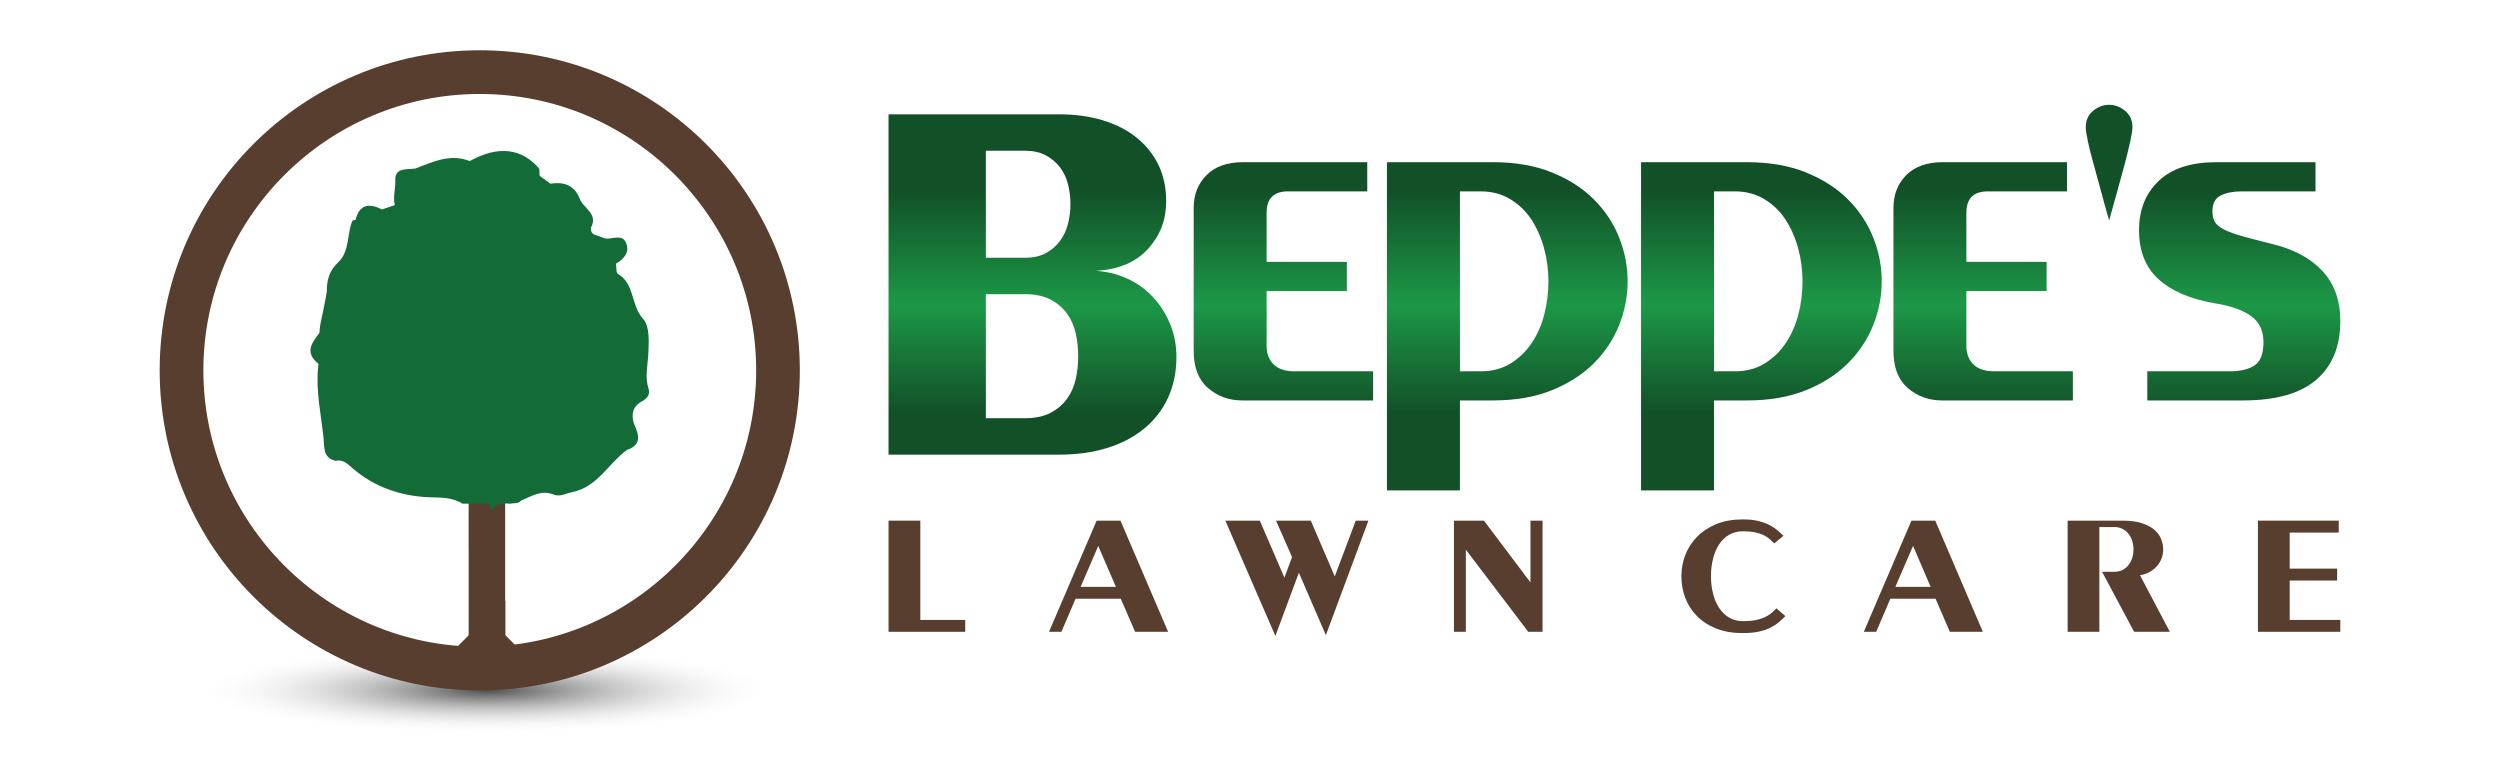 <svg xmlns="http://www.w3.org/2000/svg" viewBox="0 0.19 544.682 170.81" width="545" height="171"><defs><radialGradient id="g1" cx="0" cy="0" r="1" gradientUnits="userSpaceOnUse" gradientTransform="matrix(63.768,0,0,9.517,106.114,150.572)"><stop offset=".005" stop-color="#050505"></stop><stop offset="1" stop-color="#fefefe" stop-opacity="0"></stop></radialGradient><linearGradient id="g2" x2="1" gradientUnits="userSpaceOnUse" gradientTransform="matrix(0,48.012,-56.771,0,268.794,41.92)"><stop offset="0" stop-color="#125128"></stop><stop offset=".511" stop-color="#1c9847"></stop><stop offset="1" stop-color="#125128"></stop></linearGradient><linearGradient id="g3" x2="1" gradientUnits="userSpaceOnUse" gradientTransform="matrix(0,48.011,-63.752,0,314.08,41.92)"><stop offset="0" stop-color="#125128"></stop><stop offset=".511" stop-color="#1c9847"></stop><stop offset="1" stop-color="#125128"></stop></linearGradient><linearGradient id="g4" x2="1" gradientUnits="userSpaceOnUse" gradientTransform="matrix(0,48.012,-65.47,0,377.159,41.92)"><stop offset="0" stop-color="#125128"></stop><stop offset=".511" stop-color="#1c9847"></stop><stop offset="1" stop-color="#125128"></stop></linearGradient><linearGradient id="g5" x2="1" gradientUnits="userSpaceOnUse" gradientTransform="matrix(0,48.012,-65.474,0,432.519,41.92)"><stop offset="0" stop-color="#125128"></stop><stop offset=".511" stop-color="#1c9847"></stop><stop offset="1" stop-color="#125128"></stop></linearGradient><linearGradient id="g6" x2="1" gradientUnits="userSpaceOnUse" gradientTransform="matrix(0,48.011,-63.749,0,466.534,41.92)"><stop offset="0" stop-color="#125128"></stop><stop offset=".511" stop-color="#1c9847"></stop><stop offset="1" stop-color="#125128"></stop></linearGradient><linearGradient id="g7" x2="1" gradientUnits="userSpaceOnUse" gradientTransform="matrix(0,48.013,-119.052,0,490.771,41.92)"><stop offset="0" stop-color="#125128"></stop><stop offset=".511" stop-color="#1c9847"></stop><stop offset="1" stop-color="#125128"></stop></linearGradient><linearGradient id="g8" x2="1" gradientUnits="userSpaceOnUse" gradientTransform="matrix(0,48.011,-56.826,0,518.682,41.92)"><stop offset="0" stop-color="#125128"></stop><stop offset=".511" stop-color="#1c9847"></stop><stop offset="1" stop-color="#125128"></stop></linearGradient></defs><style>		.s0 { opacity: .7;fill: url(#g1) } 		.s1 { fill: #583e2e } 		.s2 { fill: #136b38 } 		.s3 { fill: url(#g2) } 		.s4 { fill: url(#g3) } 		.s5 { fill: url(#g4) } 		.s6 { fill: url(#g5) } 		.s7 { fill: url(#g6) } 		.s8 { fill: url(#g7) } 		.s9 { fill: url(#g8) } 	</style><g id="Layer 1"><g id="&lt;Group&gt;"><path id="&lt;Path&gt;" class="s0" d="m169.88 150.57c0 5.26-28.55 9.52-63.77 9.52-35.21 0-63.76-4.26-63.76-9.52 0-5.25 28.55-9.52 63.76-9.52 35.22 0 63.77 4.27 63.77 9.52z"></path><g id="&lt;Group&gt;"><g id="&lt;Group&gt;"><path id="&lt;Compound Path&gt;" class="s1" d="m104.53 11.1c-38.52 0-69.74 31.22-69.74 69.74 0 38.51 31.22 69.73 69.74 69.73 38.51 0 69.73-31.22 69.73-69.73 0-38.52-31.22-69.74-69.73-69.74zm0 129.95c-33.21 0-60.22-27.01-60.22-60.21 0-33.21 27.01-60.22 60.22-60.22 33.2 0 60.22 27.01 60.22 60.22 0 33.2-27.02 60.21-60.22 60.21z"></path></g></g><g id="&lt;Group&gt;"><g id="&lt;Group&gt;"><g id="&lt;Group&gt;"><path id="&lt;Path&gt;" fill-rule="evenodd" class="s1" d="m110.12 131.13l-0.06-0.15v-26.7h-7.96v15.52h0.01v24.66l3.97 0.3 4.04-0.61z"></path></g><path id="&lt;Path&gt;" fill-rule="evenodd" class="s1" d="m114.54 142.98l-8.43 2.87-8.42-2.87 8.42-8.43z"></path></g><path id="&lt;Path&gt;" fill-rule="evenodd" class="s2" d="m141.32 84.92c-0.86-2.6-0.2-5.11-0.07-7.69 0.12-2.57 0.33-6.01-1.12-7.58-2.71-2.94-1.78-7.65-5.51-9.84-0.42-0.25-0.29-1.46-0.42-2.22 1.76-1.01 3.04-2.52 2.21-4.51-0.88-2.1-3.02-0.72-4.58-0.99q-1.19-0.42-2.39-0.85c-0.61-0.31-0.72-0.85-0.71-1.46 1.74-3.14-1.77-4.26-2.47-6.47-1.2-2.89-3.49-3.59-6.35-3.15q-1.18-0.86-2.35-1.72-0.03-0.75-0.06-1.51c-3.81-4.54-9-5.12-15.16-1.69q0.09 0.14 0.2 0.25-0.01 0-0.01 0c-0.01 0-0.19-0.25-0.19-0.25-4.26-1.69-8.03 0.17-11.86 1.62l0.17 0.24q-0.02 0.01-0.03 0.02-0.07-0.13-0.14-0.26c-1.84 0.24-4.49-0.24-4.36 2.55 0.09 1.84-0.55 3.62-0.12 5.42q-1.38 0.47-2.76 0.95c-2.85-1.44-4.95-1.1-5.77 2.25q-0.32 0.04-0.69 0.2c-1.25 2.98-0.56 6.72-3.13 9.1-1.95 1.82-2.46 3.9-2.45 6.33-0.4 2.43-0.93 4.84-1.43 7.26q-0.12 0.86-0.17 1.73c-1.59 2.12-3.37 4.23-0.21 6.78q-0.04 0.41-0.09 0.82c-0.51 5.18 0.66 10.24 1.19 15.34 0.2 1.99-0.17 4.33 2.64 4.95 1.66-0.35 2.62 0.71 3.75 1.68 4.69 4.03 10.35 5.97 16.36 6.25 2.67 0.12 5.19-0.07 7.52 1.42q2.9-0.03 5.81-0.06 0.23 0.8 0.46 1.6c0.94-1.67 2.5-1.67 4.12-1.54 0.81-0.19 1.76 0.07 2.41-0.7 2.25-0.92 4.4-2.37 7.01-1.31 1.46 0.59 2.67-0.23 4.03-0.5 5.61-1.12 7.93-6.25 11.99-9.21 3.34-1.13 2.59-3.37 1.54-5.69-0.68-2.14-0.25-3.86 1.85-4.97 1.05-0.55 1.69-1.53 1.34-2.59z"></path></g></g><g id="&lt;Group&gt;"><g id="&lt;Group&gt;"><path id="&lt;Compound Path&gt;" class="s3" d="m230.78 25.05q5.08 0 9.37 1.27 4.29 1.27 7.42 3.76 3.12 2.49 4.82 5.98 1.69 3.5 1.69 7.95 0 6.04-3.97 10.38-3.97 4.35-11.39 4.77 3.6 0.21 6.78 1.64 3.18 1.43 5.56 3.92 2.39 2.49 3.82 5.88 1.43 3.39 1.43 7.31 0 4.98-1.85 8.95-1.86 3.98-5.25 6.73-3.39 2.75-8.05 4.18-4.66 1.43-10.38 1.43h-37.19v-74.15zm-7.41 31.25q2.64 0 4.5-1.01 1.85-1 3.07-2.65 1.22-1.63 1.75-3.76 0.53-2.11 0.53-4.24 0-2.22-0.53-4.34-0.53-2.12-1.75-3.71-1.22-1.58-3.07-2.59-1.86-1.01-4.5-1.01h-8.58v23.31zm0 34.96q3.28 0 5.51-1.17 2.22-1.16 3.6-3.07 1.37-1.91 1.9-4.29 0.53-2.38 0.53-4.93 0-2.54-0.53-4.98-0.53-2.43-1.9-4.34-1.38-1.91-3.6-3.07-2.23-1.17-5.51-1.17h-8.58v27.02z"></path><g id="&lt;Group&gt;"><path id="&lt;Compound Path&gt;" class="s4" d="m280.62 41.84q-4.66 0-4.66 4.66v10.7h17.48v6.36h-17.48v11.86q0 2.65 1.54 4.13 1.53 1.49 4.5 1.49h17.16v6.35h-28.49q-4.35 0-7.47-2.7-3.13-2.7-3.13-8.1v-31.15q0-4.34 2.81-7.15 2.8-2.81 7.89-2.81h27.12v6.36z"></path><path id="&lt;Compound Path&gt;" class="s5" d="m325.28 35.48q7.31 0 12.82 2.23 5.5 2.22 9.16 5.88 3.66 3.65 5.51 8.31 1.85 4.67 1.85 9.54 0 4.87-1.85 9.53-1.85 4.67-5.51 8.32-3.66 3.65-9.16 5.88-5.51 2.22-12.82 2.22h-7.2v19.6h-15.9v-71.51zm-2.64 45.56q3.7 0 6.46-1.7 2.75-1.69 4.61-4.45 1.85-2.75 2.75-6.25 0.9-3.49 0.9-7.2 0-3.71-0.95-7.2-0.96-3.5-2.76-6.26-1.8-2.75-4.6-4.44-2.82-1.7-6.41-1.7h-4.56v39.2z"></path><path id="&lt;Compound Path&gt;" class="s6" d="m380.64 35.48q7.31 0 12.82 2.23 5.5 2.22 9.16 5.88 3.65 3.65 5.51 8.31 1.85 4.67 1.85 9.54 0 4.87-1.85 9.53-1.86 4.67-5.51 8.32-3.66 3.65-9.16 5.88-5.51 2.22-12.82 2.22h-7.21v19.6h-15.89v-71.51zm-2.65 45.56q3.71 0 6.47-1.7 2.75-1.69 4.61-4.45 1.85-2.75 2.75-6.25 0.9-3.49 0.9-7.2 0-3.71-0.95-7.2-0.96-3.5-2.76-6.26-1.8-2.75-4.61-4.44-2.8-1.7-6.41-1.7h-4.55v39.2z"></path><path id="&lt;Compound Path&gt;" class="s7" d="m433.08 41.84q-4.66 0-4.66 4.66v10.7h17.48v6.36h-17.48v11.86q0 2.65 1.53 4.13 1.54 1.49 4.51 1.49h17.16v6.35h-28.5q-4.34 0-7.47-2.7-3.12-2.7-3.12-8.1v-31.15q0-4.34 2.8-7.15 2.81-2.81 7.9-2.81h27.12v6.36z"></path><path id="&lt;Compound Path&gt;" class="s8" d="m456.02 24.3q1.59-1.32 3.5-1.32 1.9 0 3.49 1.32 1.59 1.32 1.59 3.55 0 0.95-0.48 3.12-0.48 2.18-1.22 4.98-0.74 2.81-1.64 5.99-0.9 3.18-1.74 6.25-0.86-2.97-1.7-6.15-0.85-3.17-1.64-5.98-0.8-2.81-1.27-5.03-0.48-2.23-0.48-3.18 0-2.23 1.59-3.55z"></path><path id="&lt;Compound Path&gt;" class="s9" d="m488.39 41.84q-2.76 0-4.56 0.9-1.8 0.9-1.8 3.44 0 1.49 0.58 2.39 0.58 0.9 2.07 1.64 1.48 0.74 3.97 1.43 2.49 0.69 6.3 1.64 7.1 1.7 11.02 5.88 3.92 4.19 3.92 10.96 0 8.27-5.24 12.77-5.25 4.5-15.94 4.5h-20.87v-6.35h18q3.39 0 5.35-1.27 1.96-1.28 1.96-5.09 0-3.7-2.69-5.67-2.71-1.96-8.01-2.8-7.94-1.38-12.18-5.25-4.24-3.86-4.23-10.65-0.01-6.67 4.29-10.75 4.28-4.08 12.55-4.08h21.61v6.36z"></path></g></g><g id="&lt;Group&gt;"><g id="&lt;Group&gt;"><path id="&lt;Compound Path&gt;" class="s1" d="m210.3 135.21v2.59h-16.71v-24.22h6.92v21.63z"></path><path id="&lt;Compound Path&gt;" class="s1" d="m244.12 113.58l10.38 24.22h-7.19l-3.12-7.2h-9.86l-3.08 7.2h-2.7l10.38-24.22zm-8.68 14.43h7.68l-3.84-8.93z"></path><path id="&lt;Compound Path&gt;" class="s1" d="m290.81 125.73l4.57-12.15h2.76l-9.27 24.95-5.88-13.6-5.12 13.77-10.9-25.12h7.51l5.36 12.42 1.66-4.49-3.49-7.93h7.58z"></path><path id="&lt;Compound Path&gt;" class="s1" d="m323.31 113.58l10.14 13.46v-13.46h2.63v24.22h-3.11l-13.6-17.89v17.89h-2.59v-24.22z"></path><path id="&lt;Compound Path&gt;" class="s1" d="m373.24 129.53q0.46 1.8 1.34 3.11 0.89 1.32 2.18 2.08 1.3 0.76 3 0.76 1.55 0 2.7-0.22 1.14-0.23 1.97-0.61 0.83-0.38 1.45-0.88 0.62-0.5 1.14-1.09l1.97 1.7q-0.65 0.65-1.41 1.31-0.76 0.66-1.82 1.19-1.05 0.54-2.53 0.87-1.47 0.33-3.54 0.33-3.29 0-5.8-1-2.5-1.01-4.18-2.72-1.68-1.71-2.53-3.95-0.85-2.23-0.85-4.72 0-2.49 0.89-4.72 0.88-2.23 2.59-3.94 1.71-1.72 4.19-2.72 2.47-1 5.69-1 1.97 0 3.37 0.34 1.4 0.35 2.43 0.87 1.01 0.52 1.74 1.14 0.72 0.62 1.35 1.21l-2 1.66q-0.53-0.48-1.06-0.97-0.54-0.48-1.32-0.84-0.78-0.37-1.83-0.59-1.05-0.23-2.61-0.23-1.7 0-3 0.74-1.29 0.75-2.18 2.06-0.88 1.32-1.34 3.12-0.47 1.8-0.47 3.87 0 2.05 0.47 3.84z"></path><path id="&lt;Compound Path&gt;" class="s1" d="m421.64 113.58l10.37 24.22h-7.19l-3.11-7.2h-9.86l-3.08 7.2h-2.7l10.38-24.22zm-8.69 14.43h7.69l-3.84-8.93z"></path><path id="&lt;Compound Path&gt;" class="s1" d="m450.48 137.8v-24.22h12.1q2.43 0 4.1 0.56 1.68 0.55 2.7 1.43 1.02 0.89 1.47 2.01 0.45 1.12 0.45 2.26 0 0.98-0.32 1.89-0.34 0.92-0.98 1.68-0.63 0.76-1.59 1.31-0.95 0.56-2.16 0.76l6.5 12.32h-7.78l-6.99-13.08h2.7q0.97 0 1.75-0.39 0.78-0.4 1.31-1.08 0.54-0.67 0.82-1.55 0.27-0.88 0.27-1.86 0-0.96-0.27-1.84-0.28-0.89-0.82-1.56-0.53-0.68-1.31-1.07-0.78-0.4-1.75-0.4h-3.29v22.83z"></path><path id="&lt;Compound Path&gt;" class="s1" d="m498.86 116.18v7.85h10.34v2.6h-10.34v8.58h11.03v2.59h-17.95v-24.22h17.61v2.6z"></path></g></g></g></g></svg>